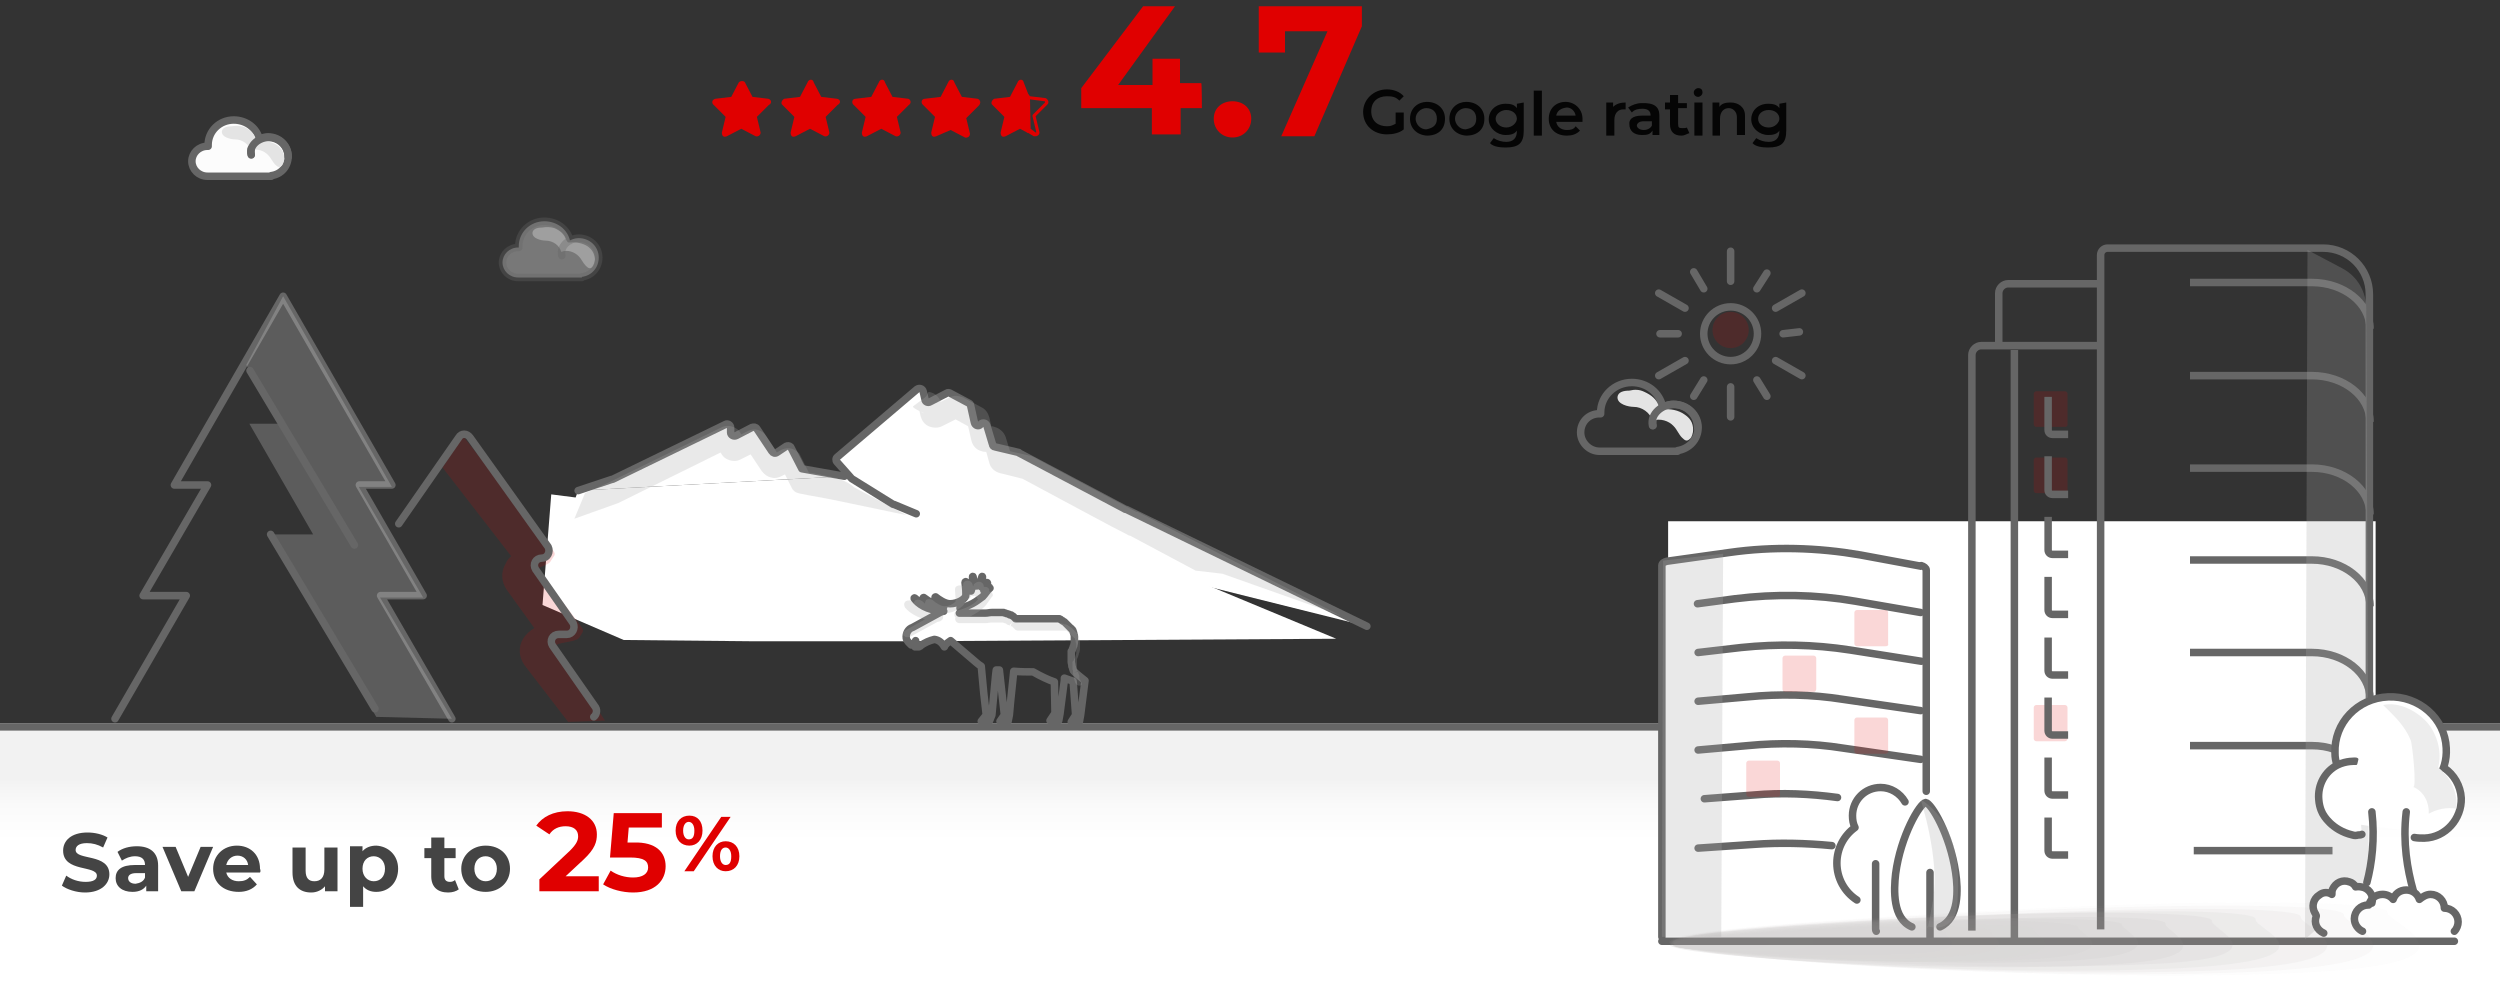 <?xml version="1.0" encoding="utf-8"?>
<!-- Generator: Adobe Illustrator 27.8.0, SVG Export Plug-In . SVG Version: 6.00 Build 0)  -->
<svg version="1.1" id="Layer_1" xmlns="http://www.w3.org/2000/svg" xmlns:xlink="http://www.w3.org/1999/xlink" x="0px" y="0px"
	 viewBox="0 0 400 160" style="enable-background:new 0 0 400 160;" xml:space="preserve">
<rect x="0" y="0" width="400" height="160" fill="#333333" stroke="none"/>
<style type="text/css">
	.st0{fill:url(#SVGID_1_);}
	.st1{fill:none;stroke:#666666;stroke-width:1.2;stroke-linecap:round;stroke-linejoin:round;stroke-miterlimit:10;}
	.st2{fill:#FFFFFF;}
	.st3{fill:#E00000;}
	.st4{fill:#050505;}
	.st5{fill:#E4E4E4;}
	.st6{opacity:0.16;fill:#DF0000;enable-background:new    ;}
	.st7{fill:#444444;}
	.st8{opacity:0.25;fill:#ABABAB;enable-background:new    ;}
	.st9{opacity:0.16;fill:#E00000;enable-background:new    ;}
	.st10{fill:none;stroke:#666666;stroke-width:1.2;stroke-miterlimit:10;}
	.st11{fill:#FFFFFF;stroke:#666666;stroke-width:1.2;stroke-linecap:round;stroke-linejoin:round;stroke-miterlimit:10;}
	.st12{fill:#EDEDED;}
	.st13{opacity:0.4;}
	.st14{fill:#A09C9B;fill-opacity:0;}
	.st15{opacity:6.250000e-02;fill:#A09C9B;enable-background:new    ;}
	.st16{opacity:0.125;fill:#A09C9B;enable-background:new    ;}
	.st17{opacity:0.188;fill:#A09C9B;enable-background:new    ;}
	.st18{opacity:0.25;fill:#A09C9B;enable-background:new    ;}
	.st19{opacity:0.312;fill:#A09C9B;enable-background:new    ;}
	.st20{opacity:0.375;fill:#A09C9B;enable-background:new    ;}
	.st21{opacity:0.438;fill:#A09C9B;enable-background:new    ;}
	.st22{opacity:0.5;fill:#A09C9B;enable-background:new    ;}
	.st23{opacity:0.562;fill:#A09C9B;enable-background:new    ;}
	.st24{opacity:0.625;fill:#A09C9B;enable-background:new    ;}
	.st25{opacity:0.688;fill:#A09C9B;enable-background:new    ;}
	.st26{opacity:0.75;fill:#A09C9B;enable-background:new    ;}
	.st27{opacity:0.812;fill:#A09C9B;enable-background:new    ;}
	.st28{opacity:0.875;fill:#A09C9B;enable-background:new    ;}
	.st29{opacity:0.938;fill:#A09C9B;enable-background:new    ;}
	.st30{fill:#A09C9B;}
	.st31{opacity:0.16;fill:#DE0001;enable-background:new    ;}
	.st32{opacity:0.25;fill:#D8D8D8;enable-background:new    ;}
	.st33{opacity:0.34;fill:#E4E4E4;enable-background:new    ;}
	.st34{fill:#FCFCFC;stroke:#666666;stroke-width:1.2;stroke-linecap:round;stroke-linejoin:round;stroke-miterlimit:10;}
	
		.st35{opacity:0.34;fill:#FCFCFC;stroke:#666666;stroke-width:1.2;stroke-linecap:round;stroke-linejoin:round;stroke-miterlimit:10;enable-background:new    ;}
</style>
<linearGradient id="SVGID_1_" gradientUnits="userSpaceOnUse" x1="200.05" y1="-9752.938" x2="200.05" y2="-9724.465" gradientTransform="matrix(1 0 0 -1 0 -9608.651)">
	<stop  offset="0.345" style="stop-color:#FFFFFF"/>
	<stop  offset="0.545" style="stop-color:#FAFAFA"/>
	<stop  offset="0.688" style="stop-color:#F2F2F2"/>
</linearGradient>
<path class="st0" d="M-0.8,115.7h401.7v45.1H-0.8V115.7z"/>
<path class="st1" d="M-1.9,116.3h406.7"/>
<rect x="266.9" y="83.4" class="st2" width="113.2" height="67"/>
<g>
	<path class="st3" d="M122.9,15.8l-2.5-0.3l-1.2-2.3c-0.1-0.3-0.8-0.3-1,0l-1.2,2.3l-2.5,0.3c-0.6,0.1-0.7,0.7-0.3,1l1.9,1.9
		l-0.6,2.5c0,0.6,0.3,0.8,0.8,0.6l2.3-1.2l2.3,1.2c0.3,0.1,0.8-0.1,0.8-0.6l-0.6-2.5l1.9-1.9C123.6,16.5,123.4,15.9,122.9,15.8z"/>
	<path class="st3" d="M133.9,15.8l-2.5-0.3l-1.2-2.3c-0.1-0.6-0.8-0.6-1,0l-1.2,2.3l-2.5,0.3c-0.3,0.1-0.7,0.7-0.3,1l1.9,1.9
		l-0.6,2.5c0,0.6,0.3,0.8,0.8,0.6l2.3-1.2l2.3,1.2c0.3,0.1,0.8-0.1,0.8-0.6l-0.6-2.5l1.9-1.9C134.6,16.5,134.5,15.9,133.9,15.8z"/>
	<path class="st3" d="M145.3,15.8l-2.5-0.3l-1.2-2.3c-0.1-0.6-0.8-0.6-1,0l-1.2,2.3l-2.5,0.3c-0.6,0-0.7,0.7-0.3,1l1.9,1.9l-0.6,2.5
		c0,0.6,0.3,0.8,0.8,0.6l2.3-1.2l2.3,1.2c0.3,0.1,0.8-0.1,0.8-0.6l-0.6-2.5l1.9-1.9C145.9,16.5,145.7,15.9,145.3,15.8z"/>
	<path class="st3" d="M156.4,15.8l-2.5-0.3l-1.2-2.3c-0.1-0.6-0.8-0.6-1,0l-1.2,2.3l-2.5,0.3c-0.6,0-0.7,0.7-0.3,1l1.9,1.9l-0.6,2.5
		c0,0.6,0.3,0.8,0.8,0.6l2.3-1l2.3,1.2c0.3,0.1,0.8-0.1,0.8-0.6l-0.6-2.5l1.9-1.9C157.1,16.5,156.8,15.9,156.4,15.8z"/>
	<path class="st3" d="M163.8,13.2c-0.1-0.6-0.8-0.6-1,0l-1.2,2.3l-2.5,0.3c-0.3,0.1-0.7,0.7-0.3,1l1.9,1.9l-0.6,2.5
		c0,0.6,0.3,0.8,0.8,0.6l2.3-1.2l1.3,0.7V15L163.8,13.2z"/>
	<g>
		<path class="st3" d="M164.8,15.9l2.3,0.3c0.1,0,0.1,0,0.1,0.1v0.1l-1.9,1.9c-0.1,0.1-0.1,0.1-0.1,0.3l0.6,2.5v0.1l0,0
			c0,0,0,0-0.1,0l-0.8-0.6L164.8,15.9 M164.4,14.9v6.3l1,0.6c0.1,0,0.1,0,0.3,0c0.3,0,0.7-0.3,0.6-0.7l-0.6-2.5l1.9-1.9
			c0.3-0.3,0.1-0.8-0.3-1l-2.5-0.3L164.4,14.9L164.4,14.9z"/>
	</g>
</g>
<g>
	<path class="st3" d="M192.3,17.3h-3.4v4.2h-4.6v-4.2H173v-3.2L182.9,1h5.1l-9.1,12.6h5.5V9.4h4.4v3.9h3.4
		C192.3,13.3,192.3,17.3,192.3,17.3z"/>
	<path class="st3" d="M194.2,19c0-1.7,1.3-2.8,3-2.8s3,1.1,3,2.8c0,1.7-1.3,3-3,3S194.2,20.7,194.2,19z"/>
	<path class="st3" d="M217.9,1v3.2l-7.6,17.6H205L212.4,5h-6.8v3.4h-4.2V1H217.9L217.9,1z"/>
</g>
<g>
	<path class="st4" d="M223.3,18h1.3v2.7c-0.7,0.6-1.8,0.8-2.7,0.8c-2.1,0-3.8-1.4-3.8-3.6c0-2,1.7-3.6,3.8-3.6
		c1.1,0,2.1,0.4,2.7,1.1l-0.7,0.7c-0.6-0.6-1.1-0.7-2-0.7c-1.4,0-2.5,0.8-2.5,2.4s1.1,2.4,2.5,2.4c0.6,0,0.8-0.1,1.4-0.4V18
		L223.3,18z"/>
	<path class="st4" d="M225.6,19c0-1.7,1.3-2.7,2.7-2.7c1.7,0,2.9,1.1,2.9,2.7c0,1.7-1.1,2.7-2.9,2.7C226.7,21.6,225.6,20.5,225.6,19
		z M229.9,19c0-1.1-0.7-1.7-1.7-1.7c-0.8,0-1.7,0.7-1.7,1.7c0,0.8,0.7,1.7,1.7,1.7C229.2,20.5,229.9,20.1,229.9,19z"/>
	<path class="st4" d="M231.9,19c0-1.7,1.3-2.7,2.7-2.7c1.7,0,2.9,1.1,2.9,2.7c0,1.7-1.1,2.7-2.9,2.7C233,21.6,231.9,20.5,231.9,19z
		 M236.2,19c0-1.1-0.7-1.7-1.7-1.7c-0.8,0-1.7,0.7-1.7,1.7c0,0.8,0.7,1.7,1.7,1.7C235.5,20.5,236.2,20.1,236.2,19z"/>
	<path class="st4" d="M243.8,16.4v4.5c0,2-0.8,2.7-2.9,2.7c-0.8,0-2-0.1-2.5-0.7l0.6-0.8c0.6,0.4,1.3,0.6,2,0.6
		c1.1,0,1.7-0.6,1.7-1.7v-0.1c-0.4,0.6-1.1,0.7-1.8,0.7c-1.4,0-2.7-1.1-2.7-2.5s1.1-2.5,2.7-2.5c0.7,0,1.4,0.1,1.8,0.7v-0.7
		L243.8,16.4L243.8,16.4z M242.7,19c0-0.8-0.7-1.4-1.7-1.4c-0.8,0-1.7,0.6-1.7,1.4c0,0.7,0.7,1.4,1.7,1.4S242.7,19.6,242.7,19z"/>
	<path class="st4" d="M245.4,14.5h1.3v7.2h-1.3V14.5z"/>
	<path class="st4" d="M253.2,19.5H249c0.1,0.7,0.7,1.3,1.7,1.3c0.6,0,1.1-0.1,1.4-0.6l0.7,0.7c-0.6,0.6-1.3,0.8-2.1,0.8
		c-1.8,0-2.9-1.1-2.9-2.7s1.1-2.7,2.7-2.7c1.4,0,2.7,1.1,2.7,2.7C253.2,19.1,253.2,19.2,253.2,19.5z M249,18.5h3.1
		c-0.1-0.7-0.7-1.3-1.4-1.3C249.7,17.3,249.1,17.8,249,18.5z"/>
	<path class="st4" d="M260.1,16.4v1.1c-0.1,0-0.1,0-0.4,0c-0.8,0-1.4,0.6-1.4,1.7v2.5H257v-5.3h1.1v0.7
		C258.6,16.6,259.3,16.4,260.1,16.4z"/>
	<path class="st4" d="M265.5,18.5v3.1h-1.1v-0.7c-0.4,0.6-0.8,0.7-1.7,0.7c-1.3,0-2-0.7-2-1.7c-0.1-0.7,0.4-1.4,2-1.4h1.4l0,0
		c0-0.7-0.4-1.1-1.3-1.1c-0.6,0-1.3,0.1-1.7,0.6l-0.6-0.8c0.6-0.4,1.4-0.7,2.1-0.7C264.7,16.4,265.5,17.1,265.5,18.5z M264.3,20.1
		v-0.7H263c-0.8,0-1.1,0.4-1.1,0.7s0.4,0.7,1.1,0.7C263.6,20.8,264.1,20.5,264.3,20.1z"/>
	<path class="st4" d="M270.3,21.3c-0.4,0.1-0.7,0.4-1.3,0.4c-1.1,0-1.8-0.6-1.8-1.8v-2.4h-0.8v-1.1h0.8v-1.2h1.3v1.3h1.4v0.8h-1.4
		v2.5c0,0.6,0.1,0.7,0.7,0.7c0.1,0,0.6,0,0.7-0.1L270.3,21.3z"/>
	<path class="st4" d="M271,14.8c0-0.4,0.4-0.7,0.7-0.7c0.6,0,0.7,0.4,0.7,0.7c0,0.4-0.4,0.7-0.7,0.7C271.3,15.5,271,15.2,271,14.8z
		 M271.1,16.4h1.3v5.3h-1.3V16.4z"/>
	<path class="st4" d="M279.2,18.5v3.1h-1.3v-2.9c0-0.8-0.6-1.4-1.3-1.4c-0.8,0-1.4,0.6-1.4,1.7v2.7H274v-5.3h1.1v0.7
		c0.4-0.6,1.1-0.7,1.8-0.7C278.1,16.4,279.2,17.1,279.2,18.5z"/>
	<path class="st4" d="M285.8,16.4v4.5c0,2-0.8,2.7-2.9,2.7c-0.8,0-2-0.1-2.5-0.7l0.6-0.8c0.6,0.4,1.3,0.6,2,0.6
		c1.1,0,1.7-0.6,1.7-1.7v-0.1c-0.4,0.6-1.1,0.7-1.8,0.7c-1.4,0-2.7-1.1-2.7-2.5s1.1-2.5,2.7-2.5c0.7,0,1.4,0.1,1.8,0.7v-0.7
		L285.8,16.4L285.8,16.4z M284.7,19c0-0.8-0.7-1.4-1.7-1.4s-1.7,0.6-1.7,1.4s0.7,1.4,1.7,1.4S284.7,19.6,284.7,19z"/>
</g>
<path class="st1" d="M266,65c-0.5-2.2-2.5-3.8-4.9-3.8c-2.8,0-5,2.2-5,4.8c0,0.1,0,0.2,0,0.2c-0.1,0-0.1,0-0.2,0c-1.7,0-3,1.3-3,3
	c0,1.6,1.4,3,3,3c0.1,0,0.1,0,0.2,0h12.3v-0.1c1.9-0.3,3.3-1.8,3.3-3.7c0-2-1.7-3.7-3.9-3.7c-1.7,0-3.7,1.5-3.3,3.4"/>
<path class="st5" d="M263.1,62.7c1.1,0.5,2,1.2,2.3,2.3c0.1,0.2,0.1,0.3,0.2,0.4s0.3,0.1,0.5,0.1c1.2-0.1,2.4,0.1,3.4,0.8
	c0.9,0.6,1.4,1.3,1.4,2.5c0,0.4-0.2,1.2-0.5,1.4c-0.5,0.5-0.8,0.3-1.3-0.2s-0.8-1.3-1.3-1.8c-0.8-0.9-2.2-1.3-3.4-0.9
	c-0.4-1.3-1.7-2.2-3-2.2c-0.8,0-2.7-0.4-2.6-1.6c0.1-0.8,1-1,1.9-1C261.5,62.3,262.3,62.3,263.1,62.7z"/>
<path class="st1" d="M271.6,68.4c0-2-1.7-3.7-3.9-3.7c-1.7,0-3.7,1.5-3.3,3.4"/>
<g>
	<circle class="st1" cx="276.9" cy="53.4" r="4.3"/>
	<line class="st1" x1="276.9" y1="40.2" x2="276.9" y2="45"/>
	<line class="st1" x1="271" y1="43.5" x2="272.6" y2="46.2"/>
	<line class="st1" x1="265.4" y1="46.9" x2="269.6" y2="49.3"/>
	<line class="st1" x1="265.6" y1="53.4" x2="268.5" y2="53.4"/>
	<line class="st1" x1="265.4" y1="60.1" x2="269.6" y2="57.7"/>
	<line class="st1" x1="271" y1="63.4" x2="272.6" y2="60.8"/>
	<line class="st1" x1="276.9" y1="66.7" x2="276.9" y2="61.9"/>
	<line class="st1" x1="282.7" y1="63.4" x2="281.1" y2="60.8"/>
	<line class="st1" x1="288.3" y1="60.1" x2="284.1" y2="57.7"/>
	<line class="st1" x1="287.9" y1="53.1" x2="285.3" y2="53.4"/>
	<line class="st1" x1="288.3" y1="46.9" x2="284.1" y2="49.3"/>
	<line class="st1" x1="282.7" y1="43.7" x2="281.1" y2="46.2"/>
</g>
<circle class="st6" cx="276.9" cy="52.8" r="2.9"/>
<path class="st7" d="M9.9,141.7l0.7-1.6c0.8,0.6,1.9,1,3.1,1c1.3,0,1.8-0.4,1.8-1c0-1.7-5.4-0.5-5.4-4c0-1.6,1.3-2.9,3.9-2.9
	c1.2,0,2.4,0.3,3.2,0.8l-0.7,1.6c-0.9-0.5-1.7-0.7-2.6-0.7c-1.3,0-1.8,0.5-1.8,1.1c0,1.7,5.4,0.5,5.4,3.9c0,1.5-1.3,2.9-3.9,2.9
	C12.2,142.8,10.7,142.3,9.9,141.7z"/>
<path class="st7" d="M25.3,138.5v4.1h-1.9v-0.9c-0.4,0.6-1.1,1-2.2,1c-1.7,0-2.7-0.9-2.7-2.2s0.9-2.1,3.1-2.1h1.6
	c0-0.9-0.5-1.4-1.6-1.4c-0.8,0-1.5,0.3-2.1,0.7l-0.7-1.4c0.8-0.6,1.9-0.9,3.1-0.9C24,135.4,25.3,136.4,25.3,138.5z M23.2,140.4v-0.7
	h-1.4c-1,0-1.3,0.4-1.3,0.8c0,0.5,0.4,0.9,1.2,0.9C22.4,141.3,23,141,23.2,140.4z"/>
<path class="st7" d="M34.1,135.5l-3,7.1H29l-3-7.1h2.1l2,4.8l2-4.8H34.1z"/>
<path class="st7" d="M41.6,139.6h-5.4c0.2,0.9,1,1.4,2,1.4c0.8,0,1.3-0.2,1.8-0.7l1.1,1.2c-0.7,0.8-1.7,1.2-2.9,1.2
	c-2.5,0-4.1-1.5-4.1-3.7c0-2.1,1.6-3.7,3.8-3.7c2.1,0,3.7,1.4,3.7,3.7C41.7,139.2,41.7,139.5,41.6,139.6z M36.2,138.4h3.5
	c-0.1-0.9-0.8-1.5-1.7-1.5S36.4,137.5,36.2,138.4z"/>
<path class="st7" d="M54,135.5v7.1h-2v-0.8c-0.5,0.6-1.3,1-2.2,1c-1.8,0-3-1-3-3.2v-4h2.1v3.7c0,1.2,0.5,1.7,1.4,1.7
	c1,0,1.6-0.6,1.6-1.9v-3.5H54V135.5z"/>
<path class="st7" d="M63.7,139c0,2.2-1.5,3.7-3.5,3.7c-0.9,0-1.6-0.3-2.1-0.9v3.3H56v-9.7h2v0.8c0.5-0.6,1.3-0.9,2.2-0.9
	C62.1,135.4,63.7,136.8,63.7,139z M61.6,139c0-1.2-0.8-2-1.8-2s-1.8,0.7-1.8,2c0,1.2,0.8,2,1.8,2S61.6,140.3,61.6,139z"/>
<path class="st7" d="M73.4,142.3c-0.4,0.3-1,0.5-1.7,0.5c-1.7,0-2.7-0.9-2.7-2.6v-2.9h-1.1v-1.6H69V134h2.1v1.7h1.8v1.6h-1.8v2.9
	c0,0.6,0.3,0.9,0.9,0.9c0.3,0,0.6-0.1,0.8-0.3L73.4,142.3z"/>
<path class="st7" d="M73.8,139c0-2.1,1.7-3.7,3.9-3.7c2.3,0,3.9,1.5,3.9,3.7c0,2.1-1.6,3.7-3.9,3.7S73.8,141.2,73.8,139z M79.5,139
	c0-1.2-0.8-2-1.8-2s-1.8,0.7-1.8,2c0,1.2,0.8,2,1.8,2S79.5,140.3,79.5,139z"/>
<path class="st3" d="M95.8,140.2v2.4h-9.5v-1.9l4.9-4.6c1.1-1.1,1.3-1.7,1.3-2.3c0-1-0.7-1.6-2-1.6c-1.1,0-2,0.4-2.6,1.3l-2.1-1.4
	c1-1.4,2.7-2.3,5-2.3c2.8,0,4.7,1.4,4.7,3.7c0,1.2-0.3,2.3-2.1,4l-2.9,2.7L95.8,140.2L95.8,140.2z"/>
<path class="st3" d="M106.5,138.6c0,2.2-1.6,4.2-5.2,4.2c-1.7,0-3.6-0.5-4.8-1.3l1.2-2.2c1,0.7,2.3,1.1,3.6,1.1
	c1.5,0,2.4-0.6,2.4-1.6s-0.6-1.6-2.9-1.6h-3.2l0.6-7.1h7.7v2.3h-5.3l-0.2,2.4h1C105,134.7,106.5,136.4,106.5,138.6z"/>
<path class="st3" d="M108.1,132.9c0-1.5,0.9-2.4,2.2-2.4c1.3,0,2.1,0.9,2.1,2.4s-0.9,2.4-2.1,2.4C109,135.3,108.1,134.4,108.1,132.9
	z M111.1,132.9c0-0.9-0.4-1.4-0.9-1.4s-0.9,0.5-0.9,1.4s0.4,1.4,0.9,1.4C110.8,134.3,111.1,133.9,111.1,132.9z M115.4,130.7h1.5
	l-5.9,8.7h-1.5L115.4,130.7z M114,137c0-1.5,0.9-2.4,2.1-2.4c1.3,0,2.2,0.9,2.2,2.4s-0.9,2.4-2.2,2.4C114.9,139.4,114,138.5,114,137
	z M117,137c0-0.9-0.4-1.4-0.9-1.4s-0.9,0.4-0.9,1.4c0,0.9,0.4,1.4,0.9,1.4C116.7,138.4,117,138,117,137z"/>
<g>
	<path class="st8" d="M32.5,118.7L32.5,118.7C32.5,118.6,32.5,118.6,32.5,118.7C32.5,118.6,32.5,118.7,32.5,118.7z"/>
</g>
<line class="st1" x1="265.9" y1="150.6" x2="392.7" y2="150.6"/>
<path class="st1" d="M305.9,148.3c-3.1-1.3-2.9-5.9-2.6-8.5c0.8-6.1,3.9-11.3,4.8-11.4c0.9,0.1,3.9,5.1,4.8,11.2
	c0.4,2.7,0.6,7.3-2.5,8.7"/>
<path class="st1" d="M300.1,138.2v10.4c0,0.1,0,0.3,0.1,0.4"/>
<path class="st1" d="M308.8,139.6V150c0,0.1,0,0.3,0.1,0.4"/>
<path class="st1" d="M304.8,128.3c-0.8-1.4-2.3-2.3-3.9-2.3c-2.5,0-4.5,2-4.5,4.5c0,0.7,0.1,1.3,0.4,1.9c-1.8,1.3-2.9,3.4-2.9,5.7
	c0,2.4,1.2,4.6,3.2,5.9"/>
<path class="st8" d="M307.3,127.9c0,0,3.1,9.5,2,16c-1.1,6.4-0.9,4.3-0.9,4.3s4.6,1.6,4.8-4.1C313.6,138.3,313,131.6,307.3,127.9z"
	/>
<path class="st9" d="M330.4,68.3h-4.6c-0.2,0-0.4-0.2-0.4-0.4V63c0-0.2,0.2-0.4,0.4-0.4h4.6c0.2,0,0.4,0.2,0.4,0.4v5
	C330.8,68.2,330.6,68.3,330.4,68.3z"/>
<path class="st9" d="M330.4,78.9h-4.6c-0.2,0-0.4-0.2-0.4-0.4v-4.9c0-0.2,0.2-0.4,0.4-0.4h4.6c0.2,0,0.4,0.2,0.4,0.4v5
	C330.8,78.7,330.6,78.9,330.4,78.9z"/>
<path class="st9" d="M330.4,118.6h-4.6c-0.2,0-0.4-0.2-0.4-0.4v-5c0-0.2,0.2-0.4,0.4-0.4h4.6c0.2,0,0.4,0.2,0.4,0.4v5
	C330.8,118.4,330.6,118.6,330.4,118.6z"/>
<path class="st10" d="M336.1,148.7V40.8c0-0.6,0.5-1.1,1.1-1.1h34.5c4.1,0,7.4,3.3,7.4,7.4v64.6"/>
<path class="st10" d="M350.4,45.2h19.5c5.1,0,9.3,3.3,9.3,7.4"/>
<path class="st10" d="M350.4,60.1h19.5c5.1,0,9.3,3.3,9.3,7.4"/>
<path class="st10" d="M350.4,74.9h19.5c5.1,0,9.3,3.3,9.3,7.4"/>
<path class="st10" d="M350.4,89.6h19.5c5.1,0,9.3,3.3,9.3,7.4"/>
<path class="st10" d="M350.4,104.4h19.5c5.1,0,9.3,3.3,9.3,7.4"/>
<path class="st10" d="M350.4,119.3h19.5c1.3,0,2.5,0.2,3.6,0.6"/>
<path class="st10" d="M335.6,55.3H317c-0.8,0-1.5,0.7-1.5,1.5v92.1"/>
<path class="st10" d="M335.6,45.4h-14.3c-0.8,0-1.5,0.7-1.5,1.5v8.8"/>
<line class="st10" x1="322.3" y1="56" x2="322.3" y2="150.3"/>
<line class="st10" x1="351" y1="136.1" x2="373.2" y2="136.1"/>
<path class="st10" d="M330.9,69.5h-2.5c-0.4,0-0.7-0.3-0.7-0.7v-5.3"/>
<path class="st10" d="M330.9,79.1h-2.5c-0.4,0-0.7-0.3-0.7-0.7V73"/>
<path class="st10" d="M330.9,88.7h-2.5c-0.4,0-0.7-0.3-0.7-0.7v-5.3"/>
<path class="st10" d="M330.9,98.3h-2.5c-0.4,0-0.7-0.3-0.7-0.7v-5.3"/>
<path class="st10" d="M330.9,108h-2.5c-0.4,0-0.7-0.3-0.7-0.7V102"/>
<path class="st10" d="M330.9,117.6h-2.5c-0.4,0-0.7-0.3-0.7-0.7v-5.3"/>
<path class="st10" d="M330.9,127.2h-2.5c-0.4,0-0.7-0.3-0.7-0.7v-5.3"/>
<path class="st10" d="M330.9,136.8h-2.5c-0.4,0-0.7-0.3-0.7-0.7v-5.3"/>
<g>
	<g>
		<path class="st11" d="M265.9,149.9V90.5c0-0.4,0.4-0.6,0.8-0.7l10-1.4c7-1,14.1-0.8,21,0.4l9.7,1.8"/>
		<path class="st11" d="M307.4,90.5c0.4,0.1,0.8,0.4,0.8,0.7v35.4"/>
	</g>
</g>
<g>
	<g>
		<g>
			<path class="st1" d="M271.6,96.6l6-0.8c6.4-0.8,13-0.7,19.3,0.4l10.4,1.8"/>
		</g>
	</g>
	<g>
		<g>
			<path class="st1" d="M271.7,104.4l6.9-0.8c5.8-0.6,11.6-0.5,17.4,0.4l11.4,1.8"/>
		</g>
	</g>
	<g>
		<g>
			<path class="st1" d="M271.7,112.2l7.9-0.7c5.1-0.5,10.3-0.4,15.3,0.4l12.4,1.8"/>
		</g>
	</g>
	<g>
		<g>
			<path class="st1" d="M271.7,120l7.9-0.7c5.1-0.5,10.3-0.4,15.3,0.4l12.4,1.8"/>
		</g>
	</g>
	<g>
		<g>
			<path class="st1" d="M272.7,127.8l7.9-0.6c4.5-0.4,9-0.2,13.4,0.4"/>
		</g>
	</g>
	<g>
		<g>
			<path class="st1" d="M271.7,135.7l8.9-0.6c4.1-0.3,8.3-0.2,12.5,0.2"/>
		</g>
	</g>
</g>
<path class="st8" d="M379,141.2l-10.2,9.1L369.2,40l5.5,2.9c2.5,1.3,3.9,3.8,3.9,6.5L379,141.2z"/>
<path class="st9" d="M301.7,103.4h-4.6c-0.2,0-0.4-0.2-0.4-0.4v-5c0-0.2,0.2-0.4,0.4-0.4h4.6c0.2,0,0.4,0.2,0.4,0.4v5
	C302.2,103.3,301.9,103.4,301.7,103.4z"/>
<path class="st9" d="M290.2,110.7h-4.6c-0.2,0-0.4-0.2-0.4-0.4v-5c0-0.2,0.2-0.4,0.4-0.4h4.6c0.2,0,0.4,0.2,0.4,0.4v5
	C290.5,110.6,290.4,110.7,290.2,110.7z"/>
<path class="st9" d="M301.7,120.6h-4.6c-0.2,0-0.4-0.2-0.4-0.4v-5c0-0.2,0.2-0.4,0.4-0.4h4.6c0.2,0,0.4,0.2,0.4,0.4v5
	C302.2,120.4,301.9,120.6,301.7,120.6z"/>
<path class="st9" d="M284.4,127.5h-4.6c-0.2,0-0.4-0.2-0.4-0.4v-5c0-0.2,0.2-0.4,0.4-0.4h4.6c0.2,0,0.4,0.2,0.4,0.4v5
	C284.9,127.3,284.7,127.5,284.4,127.5z"/>
<polygon class="st8" points="275.4,149.9 265.9,149.9 266.1,89.7 275.7,88.6 "/>
<path class="st11" d="M379.5,144.5c0.3-1-0.2-2.1-1.3-2.5c-0.4-0.1-0.8-0.2-1.3-0.1c-0.2-0.4-0.6-0.7-1-0.8
	c-1.1-0.4-2.2,0.1-2.7,1.2c-0.1,0.3-0.1,0.5-0.1,0.8c-0.6-0.4-1.4-0.4-2,0.1c-1,0.6-1.3,1.9-0.7,2.9c0.1,0.1,0.1,0.2,0.2,0.4
	c0,0,0,0,0,0.1c-0.4,1.1,0.1,2.2,1.2,2.7"/>
<path class="st11" d="M373.9,122.3c-0.2-0.6-0.3-1.1-0.3-1.8c-0.2-4.8,3.6-8.8,8.5-9s9.1,3.4,9.3,8.2c0.1,1.9-0.4,3.6-1.5,5.1"/>
<path class="st11" d="M376.9,121.8c0,0-1.5-0.1-2.9,0.6c-2,1-3.2,3.2-3,5.5c0.1,1.5,0.7,2.4,0.7,2.4s1.3,2.5,4.7,3.3
	c0.3,0.1,0.6,0.1,0.9,0c0.2,0,0.4,0,0.6-0.1"/>
<path class="st11" d="M386.3,134c0.5,0.1,1.1,0.1,1.6,0.1c3.4-0.1,6-3.1,5.9-6.4c-0.1-2-1.2-3.8-2.7-4.8"/>
<path class="st2" d="M379.2,114l-3.7,15c0,0,1.4,2.8,1.8,2.9c0.4,0.1,9.6,1.2,9.6,1.2l3.8-4.2c0,0-2-8-2.1-8.4
	c-0.2-0.4-2.6-4.9-2.6-4.9L379.2,114z"/>
<path class="st12" d="M388.6,115.9c1.5,2,2.1,4.6,1.5,6.9c2,1.5,3.2,4.1,2.9,6.6c-1.5-0.3-3.2,0.1-4.4,0.8c0.1-1.8-0.8-3.6-2.5-4.3
	c0.6,0.3-0.1-6.8-0.4-7.5c-1-2.4-2.7-3.9-4.4-5.6C383.9,112.2,387,113.9,388.6,115.9z"/>
<path class="st1" d="M378.7,141.2c0.8-3,1.3-7,0.8-11.3"/>
<path class="st1" d="M386.1,142.4c-0.9-3.2-1.7-7.6-1.1-12.5"/>
<path class="st1" d="M392.7,149c0.4-0.4,0.6-1,0.6-1.5c0-1.2-1-2.2-2.2-2.2l0,0c0-1.2-1-2.2-2.2-2.2c-0.7,0-1.3,0.4-1.8,0.8
	c-0.3-0.9-1.1-1.5-2.1-1.5s-1.8,0.6-2.1,1.5c-0.4-0.5-1-0.8-1.7-0.8c-1.1,0-1.9,0.7-2.2,1.7h-0.1c-1.2,0-2.2,1-2.2,2.2
	c0,0.9,0.6,1.7,1.3,2"/>
<g class="st13">
	<path class="st14" d="M389.1,145.7c-0.1,1.9,19.4,8.5-14.1,10.1c-42.4,2.3-108.2-2.7-107.9-5.3c0.1-1.9,27.6-3.8,61.5-5.6
		C362.2,143.7,389.6,143.8,389.1,145.7z"/>
	<path class="st15" d="M382,146c-0.1,1.7,18,8.1-13.5,9.6c-39.8,2-101.8-2.6-101.4-5c0.1-1.7,26.2-3.6,57.8-5.2
		C356.5,143.8,382.2,144.2,382,146z"/>
	<path class="st16" d="M375,146.4c-0.1,1.7,16.8,7.3-12.9,9c-37.6,1.9-95.4-2.3-95-4.7c0.1-1.7,24.7-3.5,54.4-4.9
		C351.3,144.5,375.1,144.6,375,146.4z"/>
	<path class="st17" d="M368.1,146.7c-0.3,1.5,15.6,7-12.3,8.5c-34.8,1.6-88.6-2.1-88.5-4.3c0.3-1.5,23-3.3,50.7-4.5
		C345.6,145,368.3,145.1,368.1,146.7z"/>
	<path class="st18" d="M360.9,147.1c-0.3,1.5,14.3,6.4-11.8,7.8c-32.4,1.6-82.1-1.9-82-4.1c0.3-1.5,21.6-3.1,46.9-4.2
		S361.3,145.4,360.9,147.1z"/>
	<path class="st19" d="M353.9,147.3c-0.3,1.4,12.7,6.1-10.8,7c-29.9,1.4-75.7-1.7-75.2-3.7c0.3-1.4,19.6-2.9,43.6-4
		C335.6,145.6,353.9,146,353.9,147.3z"/>
	<path class="st20" d="M346.5,147.8c-0.3,1.2,11.2,5.6-10.2,6.6c-27.3,1.4-69.1-1.6-69.1-3.2c0.3-1.2,17.9-2.6,40.2-3.6
		C328.9,146.3,346.9,146.5,346.5,147.8z"/>
	<path class="st21" d="M339.5,147.9c0,1.2,10.1,4.9-9.7,5.9c-24.9,1.1-62.5-1.6-62.2-3.1c0-1.2,16.5-2.5,36.4-3.4
		C323.8,146.6,339.9,147,339.5,147.9z"/>
	<path class="st22" d="M332.5,148.3c0,1,9,4.5-9.1,5.3c-22.5,1.2-56.2-1.3-55.8-2.8c0-1,14.8-2.2,32.7-3.1
		C318.2,146.7,332.6,147.5,332.5,148.3z"/>
	<path class="st23" d="M325.4,148.7c0,1,7.6,4-8.3,4.9c-20,1-49.3-1.1-49.3-2.6c0-1,13.2-2.1,29.2-2.8
		C312.9,147.8,325.6,147.8,325.4,148.7z"/>
	<path class="st24" d="M318.5,148.9c-0.2,1,6.3,3.5-7.7,4.2c-17.3,1-43-1-43-2.2c0.2-1,11.4-1.6,25.5-2.4
		C307.3,147.9,318.7,148.3,318.5,148.9z"/>
	<path class="st25" d="M311.4,149.3c-0.2,0.8,5,3-7.1,3.4c-14.8,0.6-36.6-0.9-36.4-1.7s9.9-1.6,22.2-2.3
		C302.5,147.8,311.6,148.6,311.4,149.3z"/>
	<path class="st26" d="M304.4,149.7c-0.2,0.5,3.5,2.4-6.5,3c-12,0.6-30.1-0.7-29.9-1.4c0.2-0.5,8.2-1.4,18.5-1.9
		C296.8,148.9,304.4,149.2,304.4,149.7z"/>
	<path class="st27" d="M297.2,150c-0.2,0.5,2,1.9-6,2.5c-9.5,0.3-23.3-0.5-23.5-1.2c0.2-0.5,6.8-1,14.8-1.5
		C290.5,149.4,297.4,149.5,297.2,150z"/>
	<path class="st28" d="M290.1,150.4c0,0.4,0.8,1.4-5.1,1.8c-7.4,0.3-17-0.3-17-0.9c0-0.4,5.1-1,11.2-1.2
		C285.5,149.7,290.3,150,290.1,150.4z"/>
	<path class="st29" d="M283.1,150.8c0,0.4-0.3,1.1-4.9,1.1c-4.9,0.2-10.6-0.2-10.1-0.6c0-0.4,3.6-0.7,7.6-1
		C280,150.1,283.3,150.4,283.1,150.8z"/>
	<path class="st30" d="M276.1,151.1c0,0.2-1.8,0.5-3.9,0.5c-2.1,0.1-3.7,0-3.9-0.3c0-0.2,1.8-0.5,3.9-0.5
		C274.5,150.6,276.5,150.9,276.1,151.1z"/>
</g>
<g>
	<path class="st8" d="M37.3,111.3L37.3,111.3L37.3,111.3L37.3,111.3z"/>
</g>
<polyline class="st2" points="135.1,76.2 159.9,79.8 213.8,102.2 145.5,102.6 120.1,102.6 99.8,102.4 86.8,96.8 88.2,79.1 
	92.1,79.6 92.5,78.5 "/>
<path class="st11" d="M218.7,100.2l-38.5-18.7c-0.1,0-0.2,0-0.3-0.1c-1.3-0.7-11.9-6.3-16.8-8.9c0,0-0.1,0-0.1-0.1l-3.8-0.9
	c-0.2,0-0.4-0.2-0.4-0.4l-0.9-3c-0.1-0.4-0.7-0.6-1-0.2l0,0c-0.3,0.4-0.9,0.2-1-0.3l-0.6-2.7c0-0.2-0.1-0.3-0.3-0.4l-3-1.6
	c-0.2-0.1-0.4-0.1-0.5,0l-2.7,1.4c-0.3,0.2-0.8,0-0.8-0.4l-0.3-1.3c-0.1-0.4-0.6-0.6-1-0.3L134,73.1c-0.3,0.2-0.3,0.6-0.1,0.8
	l2.3,2.6l0.1,0.1l6.6,4.1c0,0,0,0,0.1,0l3.6,1.5"/>
<path class="st11" d="M135.1,76.2l-6.8-1.2l-1.8-3.5c-0.2-0.2-0.5-0.2-0.7-0.1l-1.5,1c-0.3,0.2-0.6,0.1-0.8-0.2l-2.4-3.6
	c-0.2-0.3-0.5-0.3-0.8-0.2l-2.5,1.3c-0.4,0.2-0.9-0.1-0.9-0.5v-0.8c0-0.4-0.5-0.7-0.8-0.5L98,76.7c0,0,0,0-0.1,0l-5.4,1.8"/>
<path class="st8" d="M91.9,83l1.7-4.1l3.8-1.7l18-8.8c0.7-0.4,1.6-0.3,2.3,0.1c0.4,0.2,0.7,0.6,0.9,1l1-0.5c1.1-0.6,2.4-0.2,3,0.8
	l1.7,2.6l0.5-0.3c0.9-0.6,2.1-0.5,2.9,0.3l0.2,0.2l1.5,3c0.8,0.1,2.1,0.4,3.1,0.6c3.1,0.6,3.9,1.6,4.2,1.8l-2.6,2l2.6-2l8.3,4.4
	c-0.2,0-11.9-2.5-13.1-2.7c-4.5-0.8-4.5-0.8-4.9-1.2l-0.2-0.2l-1.2-2.4l-0.4,0.2c-0.5,0.3-1.2,0.5-1.8,0.3c-0.6-0.1-1.1-0.5-1.5-1
	l-1.8-2.7l-1.6,0.8c-0.7,0.4-1.6,0.3-2.3-0.1c-0.4-0.2-0.7-0.6-0.9-1l-16.4,8.1c-0.1,0-0.2,0.1-0.3,0.1L91.9,83z M97.4,77.3
	L97.4,77.3L97.4,77.3z M97.5,77.3L97.5,77.3L97.5,77.3z"/>
<path class="st8" d="M195.6,91.8l-4.3-0.5l-10.5-5.6c-0.2,0-0.3-0.1-0.5-0.2c-1.3-0.6-10.9-5.8-16.7-8.9l-3.6-0.9
	c-0.8-0.2-1.5-0.8-1.7-1.6l-0.5-1.8c-0.2,0-0.5,0-0.7-0.1c-0.9-0.2-1.5-0.9-1.7-1.8l-0.5-2.2l-2-1.1l-2.2,1.1
	c-0.6,0.3-1.4,0.3-2.1,0c-0.7-0.3-1.1-0.9-1.3-1.6l-0.3-1.3c0.1,0.4,0.4,0.7,0.8,0.8c0.4,0.1-2-0.8-1.7-1.1l1.9-1.4
	c0.6-0.5,0.2-1.1,1-0.8c0.7,0.2,1.3,0.8,1.5,1.5l1.4-0.7c0.7-0.4,1.5-0.3,2.2,0l3,1.6c0.6,0.3,1,0.9,1.2,1.6l0.3,1.4
	c0.2,0,0.3,0,0.5,0.1c0.8,0.2,1.5,0.8,1.8,1.6l0.7,2.3l3.1,0.7c0.2,0,0.4,0.1,0.6,0.2c9.1,4.9,15,8,16.5,8.8h0.2l32.5,16.6
	L195.6,91.8z M156.7,69.3L156.7,69.3L156.7,69.3z M155.3,68.6L155.3,68.6L155.3,68.6z M154.7,67.8C154.7,67.9,154.7,67.9,154.7,67.8
	L154.7,67.8z"/>
<path class="st1" d="M171.7,107.2c-0.1-0.2-0.1-0.5-0.2-0.6c0,0,0,0,0-0.1c0-0.2-0.1-0.4-0.1-0.6v-0.1c0-0.2,0-0.4,0-0.6v-0.1
	c0-0.2,0-0.4,0-0.6v-0.1c0-0.1,0-0.1,0-0.2c0.1-0.1,0.2-0.2,0.2-0.4l0,0c0.1-0.1,0.1-0.4,0.2-0.5l0,0c0-0.1,0.1-0.4,0.1-0.5v-0.1
	c0-0.1,0-0.4,0-0.5s0-0.2,0-0.4l0,0l0,0l0,0l0,0c0-0.1,0-0.2-0.1-0.4v-0.1c0-0.1,0-0.1-0.1-0.2V101c0-0.1,0-0.1-0.1-0.2
	c0,0,0-0.1-0.1-0.1l-0.1-0.1c0,0,0-0.1-0.1-0.1l-0.1-0.1l-0.1-0.1l-0.1-0.1l-0.1-0.1l-0.1-0.1l-0.1-0.1l-0.1-0.1l-0.1-0.1l-0.1-0.1
	l-0.1-0.1c-0.1,0-0.1-0.1-0.2-0.1c0,0-0.1,0-0.1-0.1c-0.1,0-0.1,0-0.2-0.1c0,0-0.1,0-0.1-0.1c-0.1,0-0.1,0-0.2-0.1h-0.1
	c-0.1,0-0.1,0-0.2,0h-0.1c-0.1,0-0.1,0-0.2,0h-0.1c-0.1,0-0.2,0-0.4,0l0,0l0,0h-5.9c-0.1-0.1-0.1-0.1-0.2-0.2l0,0l0,0l-0.1-0.1l0,0
	l-0.1-0.1l0,0l0,0l0,0l0,0c-0.1,0-0.1-0.1-0.2-0.1l0,0c0,0-0.1,0-0.1-0.1l0,0c0,0,0,0-0.1,0l0,0c0,0,0,0-0.1,0l0,0l0,0
	c0,0-0.1,0-0.1-0.1c0,0,0,0-0.1,0s-0.1-0.1-0.2-0.1l0,0l0,0l0,0h-0.1c-0.1,0-0.2-0.1-0.2-0.1h-0.1c-0.1,0-0.1,0-0.2-0.1
	c-0.1,0-0.1,0-0.2,0c-0.1,0-0.1,0-0.2,0c-0.1,0-0.2,0-0.2,0c-0.1,0-0.1,0-0.2,0c-0.1,0-0.4,0-0.5,0h-0.1l0,0c-0.1,0-0.4,0-0.5,0l0,0
	l0,0l0,0l0,0c-0.4,0-0.6,0.1-1,0.1c-0.1,0-0.2,0-0.4,0s-0.4,0-0.6,0c-0.1,0-0.2,0-0.4,0c-0.1,0-0.4,0-0.5,0s-0.2,0-0.4,0
	s-0.4,0-0.5,0s-0.2,0-0.5,0c-0.1,0-0.4,0-0.5,0s-0.2,0-0.4,0c0.2-0.2,0.4-0.5,0.4-0.5l0,0l0,0c0,0-0.1,0-0.1-0.1c0,0-0.1,0-0.1-0.1
	c0,0-0.1,0-0.1-0.1c2.2-0.5,3.2-1.6,3.6-1.8c0.4-0.4,0.8-1.1,1.2-1.4c0-0.1,0-0.1-0.1-0.1l-0.8,0.5c-0.1,0-0.1,0-0.1-0.1l0.6-1.1
	c0-0.1-0.1-0.1-0.1-0.1l-0.8,0.7H157l0.2-1.6c0-0.1-0.1-0.1-0.1,0c-0.2,0.6-0.4,1.2-0.7,1.4c-0.1,0.1-0.5,0.1-0.5-0.1l-0.2-1.3
	c0-0.1-0.1-0.1-0.1,0c0.1,0.8,0,1.6-0.2,2.2c0,0.1-0.1,0.1-0.1,0c-0.1-0.5-0.4-1-0.7-1.4c-0.1-0.1-0.2,0-0.2,0.1
	c0.1,0.7,0.2,1.9,0.1,2.2c-0.2,0.5-1.3,1.2-2.5,1.2c-0.8,0-1.8-0.7-2.3-1.1c0,0-0.1,0-0.1,0.1c0.2,0.5,1.8,1.4,1.3,1.6
	c-0.6,0.1-2.6-1.2-3.1-1.6c0,0-0.1,0-0.1,0.1c0.1,0.2,1,0.8,1.6,1.3c0.1,0.1,0,0.1,0,0.1c-1-0.1-2.3-0.8-2.9-1.4
	c-0.1-0.1-0.2,0-0.1,0.1c0.5,0.7,1.9,1.9,4.7,2l0,0l0,0c-0.2,0-0.4,0.1-0.6,0.2l0,0l-4.4,2.4l0,0c-0.7,0.2-1.1,1-1,1.7
	c0.1,0.5,0.5,0.8,0.8,1.1c0.2-0.1,0.6-0.4,0.7-0.7c0,0.4,0,0.7-0.1,1c0.1,0,0.4,0,0.5,0h0.1l0,0c0,0,0.1,0,0.1-0.1c0,0,0,0,0.1,0
	c0,0,0.1,0,0.1-0.1l0,0l0,0c0.7-0.5,1.4-0.8,2.2-1c0.7,0.1,1.2,0.5,1.6,1.2c0.2-0.5,0.6-0.7,1-1l4.1,3.5l0,0l0,0
	c0.2,0.2,0.5,0.4,0.8,0.6l0,0l0,0l0,0l0.4,4.3l0.4,3.5l-0.8,1h1.3l0.4-1l0.6-6.4l0.1-0.8c0.1,0,0.2,0,0.4,0h0.1l0.4,3.6l0.4,3.6
	l-0.7,1h1.3l0.2-1l0.2-2.2l0,0l0.5-4.8c1.1,0.1,2.2,0.1,3.1,0.1c1.2,0.7,2.5,1.3,3.4,1.6l0.1,5l-0.8,1.2h1.4l0.2-1.1l0.7-5.4v-0.1
	l0,0l0,0v-0.1v-0.1c0.6,0.2,1.1,0.4,1.4,0.5l0.4,5.4l-0.7,1.1h1.3l0.2-1.1l0.7-5.5C171.7,107.4,171.7,107.3,171.7,107.2L171.7,107.2
	z"/>
<path class="st31" d="M90.9,115.5l-7-9.1c-0.9-1.3-1-2.9-0.2-4.2c0.4-0.7,1.1-1.3,1.8-1.7l-4.4-6.1c-0.9-1.3-1-2.9-0.2-4.2
	c0.2-0.5,0.5-0.9,0.9-1.2l-11-14.2l3.3-5l14.1,17.8c0.9,1.3,0.6,1-0.1,2.2c-0.2,0.5-1.7,0.9-2.1,1.2l6.6,8.7c0.9,1.3,0.9,1,0.1,2.3
	c-0.4,0.7-2.9,0.7-3.7,1.2l7.8,12.1L90.9,115.5z"/>
<path class="st1" d="M95,114.7c0.4-0.3,0.6-1,0.3-1.5l-6.9-9.9c-0.5-0.8,0-1.8,1-1.8h1.3c0.9,0,1.4-1,1-1.8l-6-8.6
	c-0.5-0.8,0-1.8,1-1.8l0,0c0.9,0,1.4-1,1-1.8L75.2,70c-0.5-0.7-1.4-0.7-1.8,0l-9.6,13.8"/>
<polyline class="st1" points="72.3,115 60.9,95.3 67.7,95.3 57.5,77.6 62.7,77.6 45.3,47.4 27.9,77.6 33.2,77.6 22.9,95.3 
	29.8,95.3 18.4,115 "/>
<polyline class="st32" points="72.3,115 60.2,114.7 43.3,85.5 50.1,85.5 39.9,67.8 45.1,67.8 39.4,58.4 45.3,47.4 62.7,77.9 
	57.4,77.9 67.7,95.6 60.8,95.6 72.3,115 "/>
<line class="st1" x1="43.3" y1="85.5" x2="60" y2="113.4"/>
<line class="st1" x1="40" y1="59.3" x2="56.7" y2="87.2"/>
<path class="st8" d="M172.7,109.7L172.7,109.7c-0.4,0-0.7-0.4-0.7-0.6l0,0c-0.1-0.2-0.1-0.5-0.2-0.6v-0.1c0-0.2-0.1-0.5-0.1-0.6
	v-0.1c0-0.2,0-0.5-0.1-0.6V107c0-0.2,0-0.4,0-0.6v-0.1c0-0.1,0-0.1,0-0.2V106c0-0.1,0-0.2,0.1-0.2c0.1-0.1,0.1-0.2,0.2-0.4
	c0.1-0.1,0.1-0.2,0.2-0.5l0,0c0-0.1,0.1-0.2,0.1-0.4v-0.1c0-0.1,0-0.2,0-0.4c0-0.1,0-0.2,0-0.4c0-0.1,0-0.2,0-0.2v-0.1
	c0-0.1,0-0.1,0-0.2V103c0,0,0,0,0-0.1s0-0.1-0.1-0.1v-0.3c0-0.1-0.1-0.1-0.1-0.2v-0.1c0-0.1-0.1-0.1-0.1-0.1l-0.1-0.1l-0.1-0.1
	l-0.1-0.1l-0.1-0.1l-0.1-0.1l-0.1-0.1c0,0-0.1,0-0.1-0.1l-0.1-0.1c0,0-0.1,0-0.1-0.1c0,0-0.1,0-0.1-0.1c0,0-0.1,0-0.1-0.1
	c0,0-0.1,0-0.1-0.1h-0.1h-0.4h-0.1c-0.1,0-0.1,0-0.2,0h-0.1h-0.1c-0.1,0-0.1,0-0.2,0h-0.3c-0.1,0-0.2,0-0.4,0c0,0,0,0-0.1,0h-5.8
	c-0.2,0-0.4-0.1-0.5-0.2s-0.1-0.1-0.2-0.2l-0.1-0.1l-0.1-0.1l0,0l0,0l-0.1-0.1h-0.1l0,0h-0.1l0.2-0.6l-0.4,0.5l-0.1-0.1h-0.1
	c-0.1,0-0.1-0.1-0.2-0.1l-0.1-0.1c-0.1,0-0.1-0.1-0.2-0.1h-0.1c-0.1,0-0.1,0-0.2-0.1h-0.1h-0.1h-0.1c-0.1,0-0.1,0-0.2,0h-0.2
	c-0.1,0-0.2,0-0.5,0h-0.1c-0.1,0-0.2,0-0.5,0c-0.4,0-0.6,0.1-1,0.1h-0.4c-0.2,0-0.4,0-0.6,0c-0.1,0-0.2,0-0.4,0h-0.1
	c-0.1,0-0.4,0-0.5,0s-0.2,0-0.4,0h-0.1c-0.1,0-0.4,0-0.5,0s-0.4,0-0.5,0s-0.4,0-0.5,0h-0.2c-0.2,0-0.5-0.1-0.6-0.4
	c-0.1-0.1-0.1-0.4,0-0.5c-0.1-0.1-0.2-0.2-0.2-0.5s0.2-0.5,0.5-0.6c1.8-0.5,2.8-1.2,3.2-1.7l0.1-0.1c-0.1-0.1-0.2-0.2-0.2-0.4h-0.1
	c-0.1,0-0.2-0.1-0.2-0.2c-0.2,0.1-0.4,0.1-0.6,0c0,0.1-0.1,0.2-0.1,0.2c-0.1,0.2-0.4,0.5-0.6,0.5c-0.1,0-0.1,0-0.2,0
	c0,0.2-0.1,0.4-0.1,0.5c-0.4,0.6-1.7,1.6-3.1,1.6c-0.1,0-0.2,0-0.2,0s0,0,0,0.1s-0.1,0.2-0.2,0.4c0,0,0,0.1,0,0.2
	c0,0.2-0.2,0.5-0.5,0.6c-0.1,0-0.2,0.1-0.4,0.1l0,0l-4.4,2.4c-0.4,0.1-0.7,0.1-1-0.2c-0.2-0.2-0.1-0.6,0.2-0.8l3.2-1.8
	c-1.8-0.5-2.8-1.4-3.2-1.9c-0.2-0.4-0.2-0.7,0.1-1c0.4-0.2,0.8-0.2,1.1,0.1c0.1,0.1,0.1,0.1,0.2,0.2c0-0.1,0.1-0.2,0.2-0.4
	c0.2-0.2,0.7-0.2,1,0c0.2,0.1,0.5,0.4,0.6,0.5c0-0.2,0.1-0.5,0.2-0.6c0.2-0.2,0.7-0.2,1,0c0.7,0.6,1.4,1,1.9,1l0,0
	c1,0,1.7-0.6,1.8-0.8c0-0.1,0-0.6-0.1-1.8c0-0.4,0.1-0.6,0.5-0.7c0.2-0.1,0.6,0,0.8,0.1c0-0.1,0-0.2,0-0.2v-0.1
	c0-0.4,0.4-0.6,0.7-0.6s0.7,0.2,0.8,0.6l0.1,0.4v-0.1l0.1-0.2v-0.1c0.2-0.2,0.6-0.5,1-0.4s0.6,0.4,0.6,0.7v0.1c0.2,0,0.5,0,0.6,0.1
	c0.2,0.1,0.4,0.4,0.2,0.6c0.1,0,0.2,0.1,0.4,0.1c0.2,0.2,0.4,0.6,0.1,0.8c-0.4,0.5-0.8,1.2-1.2,1.6c-0.6,0.6-1.4,1.1-2.4,1.6
	c0.1,0,0.1,0,0.2,0h0.4c0.1,0,0.4,0,0.5,0h0.1c0.1,0,0.1,0,0.2,0c0.2,0,0.4,0,0.6,0h0.4c0.2,0,0.6-0.1,0.8-0.1s0.4,0,0.6,0
	c0.1,0,0.1,0,0.1,0c0.2,0,0.4,0,0.6,0h0.1h0.1c0.1,0,0.2,0,0.2,0c0.1,0,0.1,0,0.2,0l-0.1,0.6l0.1-0.6c0.1,0,0.1,0,0.2,0
	c0.1,0,0.2,0,0.4,0.1c0.1,0,0.1,0,0.2,0.1c0.1,0,0.2,0.1,0.4,0.1l0.1,0.1h0.1c0.1,0,0.2,0.1,0.2,0.1l0.1,0.1c0,0,0.1,0,0.1,0.1h0.1
	h0.1l-0.4,0.5l0.5-0.5l0.1,0.1c0.1,0,0.1,0.1,0.2,0.1l0,0c0.1,0,0.1,0.1,0.2,0.1c0.1,0,0.1,0.1,0.2,0.1l0,0l0,0l0,0h5.5
	c0.2,0,0.4,0,0.5,0h0.1c0.1,0,0.2,0,0.4,0h0.1c0.1,0,0.2,0,0.4,0.1h0.1c0.1,0,0.2,0.1,0.2,0.1h0.1h0.1c0.1,0,0.1,0,0.2,0.1
	c0.1,0,0.1,0,0.2,0.1c0.1,0,0.1,0.1,0.2,0.1l0.1,0.1c0.1,0,0.1,0.1,0.2,0.1l0.1,0.1l0.1,0.1l0.1,0.1l0.1,0.1l0.1,0.1l0.1,0.1
	l0.1,0.1l0.1,0.1c0,0.1,0.1,0.1,0.1,0.1c0,0.1,0.1,0.1,0.1,0.2s0.1,0.1,0.1,0.1s0,0.1,0.1,0.2L172,102l0.6-0.2v0.1
	c0,0.1,0,0.1,0.1,0.2l-0.6,0.2l0.6-0.1v0.1c0,0.1,0,0.2,0.1,0.4c0,0.1,0,0.2,0,0.5c0,0.2,0,0.4,0,0.6v0.1c0,0.1-0.1,0.4-0.1,0.5l0,0
	l0,0c-0.1,0.1-0.1,0.4-0.2,0.6c0,0,0,0,0,0.1c-0.1,0.1-0.1,0.2-0.2,0.4v0.1c0,0.1,0,0.4,0,0.5v0.1c0,0.1,0,0.4,0,0.5v0.1
	c0,0.2,0.1,0.4,0.1,0.6l-0.6,0.2l0.7-0.1c0,0.2,0.1,0.4,0.2,0.6v0.1c0,0.1,0,0.2,0,0.4C173.3,109.5,173.1,109.7,172.7,109.7z
	 M155,95L155,95L155,95z"/>
<path class="st33" d="M88.7,36.5c0.9,0.4,1.7,1,1.9,1.9c0.1,0.1,0.1,0.2,0.2,0.3s0.2,0.1,0.4,0.1c1-0.1,2,0.1,2.8,0.6
	c0.7,0.5,1.1,1.1,1.2,2.1c0,0.3-0.2,1-0.4,1.2c-0.4,0.4-0.7,0.2-1.1-0.2S93,41.4,92.6,41c-0.7-0.7-1.8-1.1-2.8-0.7
	c-0.3-1.1-1.4-1.8-2.5-1.8c-0.6,0-2.2-0.3-2.1-1.3c0.1-0.6,0.8-0.8,1.6-0.8C87.4,36.3,88.1,36.3,88.7,36.5z"/>
<path class="st34" d="M41.5,22.3c-0.4-1.8-2.1-3.1-4.1-3.1c-2.3,0-4.1,1.8-4.1,4c0,0.1,0,0.1,0,0.2c-0.1,0-0.1,0-0.1,0
	c-1.4,0-2.5,1.1-2.5,2.4s1.1,2.4,2.5,2.4c0.1,0,0.1,0,0.1,0h10.1v-0.1c1.6-0.2,2.7-1.5,2.7-3.1c0-1.7-1.4-3.1-3.2-3.1
	c-1.4,0-3.1,1.2-2.7,2.8"/>
<path class="st5" d="M39,20.3c0.9,0.4,1.7,1,1.9,1.9c0.1,0.1,0.1,0.2,0.2,0.3c0.1,0.1,0.2,0.1,0.4,0.1c1-0.1,2,0.1,2.8,0.6
	c0.7,0.5,1.1,1.1,1.2,2.1c0,0.3-0.2,1-0.4,1.2c-0.4,0.4-0.7,0.2-1.1-0.2c-0.4-0.4-0.7-1.1-1.1-1.5c-0.7-0.7-1.8-1.1-2.8-0.7
	c-0.3-1.1-1.4-1.8-2.5-1.8c-0.6,0-2.2-0.3-2.1-1.3c0.1-0.6,0.8-0.8,1.6-0.8C37.7,20.1,38.3,20.1,39,20.3z"/>
<path class="st1" d="M46.1,25.1c0-1.7-1.4-3.1-3.2-3.1c-1.4,0-3.1,1.2-2.7,2.8"/>
<path class="st35" d="M91.2,38.5c-0.4-1.8-2.1-3.1-4.1-3.1c-2.3,0-4.1,1.8-4.1,4c0,0.1,0,0.1,0,0.2c-0.1,0-0.1,0-0.1,0
	c-1.4,0-2.5,1.1-2.5,2.4c0,1.3,1.1,2.4,2.5,2.4c0.1,0,0.1,0,0.1,0h10.1v-0.1c1.6-0.2,2.7-1.5,2.7-3.1c0-1.7-1.4-3.1-3.2-3.1
	c-1.4,0-3.1,1.2-2.7,2.8"/>
</svg>
